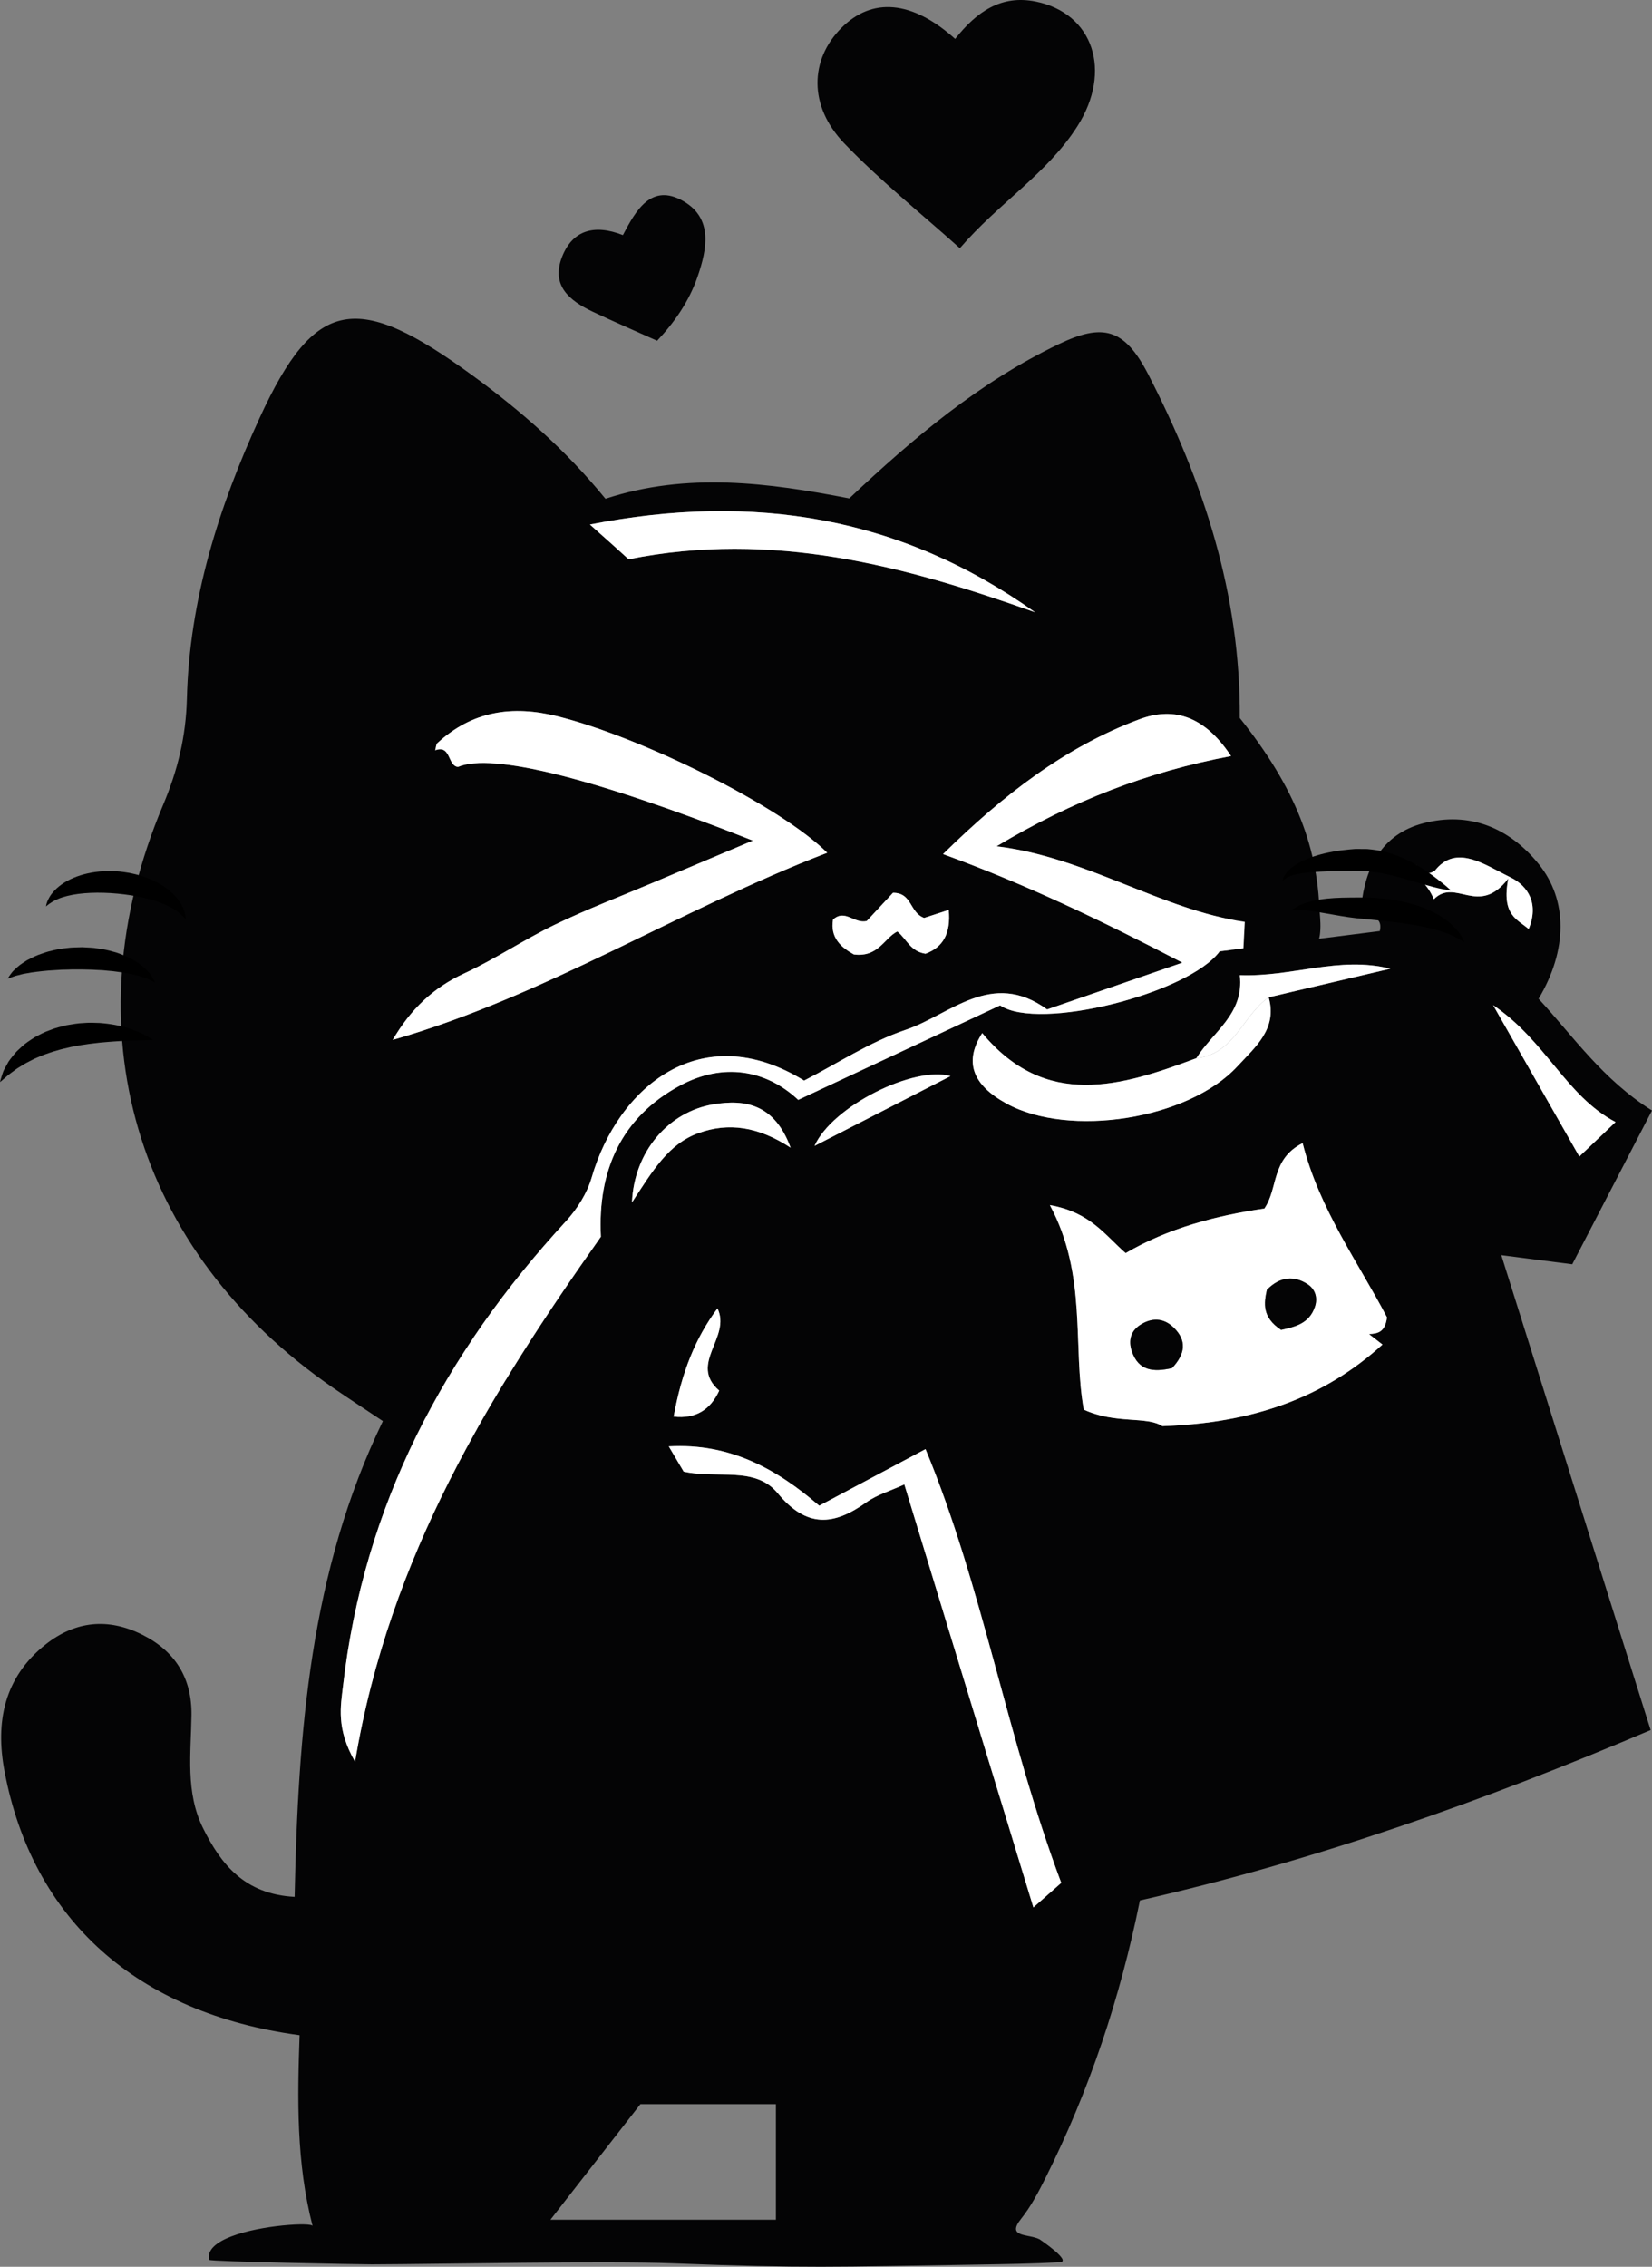 <?xml version="1.0" standalone="no"?>
<!DOCTYPE svg PUBLIC "-//W3C//DTD SVG 1.1//EN" "http://www.w3.org/Graphics/SVG/1.1/DTD/svg11.dtd">
<svg xmlns="http://www.w3.org/2000/svg" xmlns:xlink="http://www.w3.org/1999/xlink" version="1.1" id="Layer_1" x="0px" y="0px" width="223.205" height="306.116" viewBox="-0.157 0.001 223.205 306.116" enable-background="new -0.157 0.001 223.205 306.116" xml:space="preserve">
<rect x="-0.157" y="0.001" width="223.205" height="306.116" fill="#808080" stroke="none"/>
<polygon fill="#040405" points="26.078,162.385 52.9,167.179 75.329,195.292 52.9,190.53 37.078,177.205 "/>
<path fill="#040405" d="M31.098,302.021c4.084-1.568,10.85-1.916,10.979-1.412c-2.22-8.597-2.052-17.196-1.756-25.765  c-21.961-2.946-36.098-15.579-39.875-35.681c-1.24-6.604-0.055-12.646,5.56-17.087c4.054-3.205,8.503-3.61,13.104-1.293  c4.42,2.227,6.674,5.851,6.604,10.862c-0.071,5.146-0.836,10.406,1.568,15.25c2.418,4.873,5.611,8.914,12.37,9.271  c0.475-22.204,2.061-43.886,11.925-64.252c-2.357-1.574-4.553-2.997-6.707-4.479c-26.872-18.515-35.711-48.57-22.999-78.71  c1.962-4.651,3.095-9.214,3.224-14.354c0.331-13.334,4.291-25.897,9.827-37.935c7.521-16.352,13.207-17.082,28.812-5.694  c6.498,4.743,12.583,10.068,17.914,16.615c11.038-3.632,22.071-2.163,32.941-0.047c8.773-8.265,17.672-15.745,28.314-20.838  c5.946-2.846,8.857-2.155,12.077,4.081c7.478,14.498,12.478,29.731,12.371,46.411c7.438,9.309,10.78,17.633,10.786,27.279  c-15.672,3.237-27.965-8.063-43.646-9.957c10.295-6.158,20.383-10.048,31.679-12.187c-3.821-5.784-8.12-6.557-12.392-4.96  c-10.105,3.777-18.457,10.279-26.52,18.202c11.322,4.127,21.525,9.043,32.34,14.658c-6.746,2.333-12.619,4.363-18.279,6.321  c-7.521-5.46-13.1,0.729-19.104,2.75c-4.83,1.623-9.223,4.551-13.729,6.857c-13.963-8.576-25.164,0.918-28.697,13.076  c-0.625,2.148-1.969,4.281-3.5,5.942c-16.458,17.851-27.311,38.38-30.1,62.735c-0.312,2.715-0.959,5.746,1.624,10.233  c4.657-27.846,18.261-49.703,33.218-70.896c-0.459-8.931,2.754-16.146,10.689-20.417c5.814-3.13,11.608-2.146,15.971,1.932  c9.345-4.371,18.375-8.595,27.276-12.76c5.238,3.538,25.485-1.616,29.669-7.301c7.275-0.92,14.516-1.835,21.635-2.735  c0.521-2.406-2-1.597-2.494-3.417c0.508-5.034,2.679-9.655,8.382-11.143c6.179-1.608,11.563,0.56,15.569,5.497  c3.946,4.863,3.93,11.621-0.004,18.207c4.654,5.034,8.643,10.905,15.321,15.089c-3.649,7.037-7.218,13.912-10.774,20.768  c-3.18-0.408-5.94-0.766-9.584-1.232c6.81,21.645,13.445,42.742,20.176,64.135c-22.627,9.6-45.293,17.629-69.006,23.009  c-2.672,13.243-6.848,25.659-12.746,37.461c-0.959,1.919-1.975,3.868-3.305,5.53c-2.054,2.568,1,1.998,2.498,2.77  c-0.005-0.002,4.471,3.006,2.717,3.1c-3.686,0.197-7.539,0.252-11.23,0.313c-19.466,0.317-22.918,0.517-40.935-0.167  c-9.209-0.352-31.544,0.102-40.753,0.136c-1.432,0.005-21.942-0.365-22.001-0.612C27.784,303.818,29.13,302.778,31.098,302.021z   M171.256,134.682c5.479-1.287,10.957-2.574,16.436-3.861c-6.916-1.748-13.217,1.141-20.33,0.873  c0.603,5.25-3.646,7.637-5.873,11.212c-10.228,3.84-20.366,6.908-28.935-3.389c-2.487,3.874-1.34,6.981,3.285,9.518  c8.455,4.638,24.554,2.177,31.206-5.046C169.378,141.456,172.479,138.958,171.256,134.682z M156.898,192.602  c12.205-0.432,21.755-3.787,29.735-11.022c-0.448-0.351-1.092-0.851-1.819-1.415c1.207-0.066,2.166-0.249,2.431-2.253  c-3.835-7.354-9.15-14.601-11.399-23.536c-4.299,2.182-3.273,6.094-5.168,8.836c-6.513,0.946-13.015,2.659-18.742,6.02  c-2.849-2.474-4.756-5.506-10.241-6.485c5.104,9.481,3.04,19.063,4.581,27.62C150.63,192.363,154.751,191.201,156.898,192.602z   M101.563,113.52c-4.95,2.085-9.219,3.878-13.483,5.68c-4.438,1.873-8.949,3.59-13.281,5.681c-4.184,2.02-8.072,4.655-12.285,6.601  c-4.123,1.905-7.201,4.826-9.612,8.958c20.569-5.914,38.683-17.582,58.71-25.275C105.2,108.79,86.418,99.533,75.15,96.73  c-6.104-1.519-11.501-0.707-16.2,3.612c-0.2,0.184-0.191,0.594-0.304,0.979c2.155-0.785,1.649,2.112,3.079,2.249  C66.294,101.62,80.055,105.045,101.563,113.52z M110.532,203.341c-5.723-4.935-12.037-8.485-20.328-8.008  c0.902,1.524,1.555,2.629,2.014,3.405c4.568,1.023,9.637-0.79,12.707,2.92c3.906,4.717,7.554,4.394,11.983,1.221  c1.421-1.018,3.204-1.525,5.124-2.407c5.823,19.084,11.561,37.878,17.434,57.119c1.799-1.584,3.142-2.766,3.765-3.313  c-7.361-19.602-10.593-39.938-18.336-58.577C120.032,198.286,115.688,200.598,110.532,203.341z M104.677,299.771  c0-5.689,0-10.571,0-15.615c-6.303,0-12.359,0-18.307,0c-4.102,5.269-8.086,10.385-12.159,15.615  C84.552,299.771,94.396,299.771,104.677,299.771z M139.705,82.692c-18.188-12.939-38.082-16.188-60.159-11.855  c1.344,1.197,2.17,1.929,2.99,2.665c0.855,0.77,1.707,1.545,2.24,2.028C104.195,71.622,122.068,76.409,139.705,82.692z   M203.633,118.648c-0.977,4.976,1.272,5.516,2.752,6.817c1.394-3.35-0.007-5.793-2.479-6.993c-3.491-1.691-7.318-4.561-10.203-0.877  c-2.246,1.429-1.914-2.424-4.043-0.015c1.703,0.679,3.025,1.774,3.918,3.854C196.542,118.484,199.573,123.901,203.633,118.648z   M115.21,128.894c3.326,0.42,4.094-2.221,5.875-3.101c1.265,1.003,1.724,2.684,3.805,3.004c2.389-0.876,3.438-2.757,3.139-5.915  c-1.367,0.443-2.505,0.813-3.324,1.08c-2.001-0.739-1.599-3.403-4.207-3.392c-1.099,1.178-2.401,2.581-3.549,3.813  c-1.707,0.4-2.917-1.674-4.55-0.201C111.979,126.652,113.518,127.96,115.21,128.894z M201.579,135.739  c4.377,7.682,7.942,13.938,11.649,20.444c1.882-1.789,3.307-3.146,4.894-4.654C211.395,147.981,208.753,140.608,201.579,135.739z   M85.229,162.385c2.825-4.32,4.947-7.918,8.995-9.37c4.063-1.459,8.054-0.889,12.437,1.975c-2.165-5.895-6.14-6.563-10.424-5.854  C90.151,150.142,85.517,155.523,85.229,162.385z M32.771,169.984c6.179,7.604,12.965,14.527,23.119,16.607  C48.066,181.271,40.508,175.592,32.771,169.984z M128.266,145.327c-4.891-1.416-15.967,4.035-18.37,9.423  C116.566,151.328,121.975,148.555,128.266,145.327z M96.782,176.694c-2.99,4.005-4.825,8.604-5.923,14.614  c2.983,0.338,4.972-0.923,6.159-3.511C92.826,184.172,98.677,180.626,96.782,176.694z"/>
<path fill="#040405" d="M128.896,5.255c2.923-3.694,6.243-5.987,10.897-5.041c7.742,1.573,10.385,9.358,5.606,16.855  c-4.069,6.389-10.639,10.366-15.868,16.453c-5.382-4.827-10.837-9.179-15.625-14.171c-4.841-5.048-4.657-11.304-0.362-15.598  C117.688-0.384,123.056,0.027,128.896,5.255z"/>
<path fill="#040405" d="M88.625,46.02c-3.013-1.354-5.893-2.592-8.722-3.936c-3.057-1.45-5.603-3.466-4.16-7.289  c1.418-3.755,4.42-4.548,8.262-3.044c1.75-3.346,3.858-7.089,8.189-4.573c4.004,2.325,3.19,6.473,1.88,10.242  C92.919,40.745,90.946,43.561,88.625,46.02z"/>
<path fill="#FFFFFF" d="M156.898,192.602c-2.147-1.398-6.271-0.236-10.625-2.238c-1.541-8.559,0.521-18.141-4.582-27.62  c5.486,0.979,7.396,4.014,10.242,6.485c5.729-3.358,12.229-5.071,18.742-6.02c1.895-2.742,0.869-6.654,5.168-8.836  c2.249,8.938,7.564,16.182,11.399,23.536c-0.265,2.004-1.224,2.187-2.433,2.253c0.729,0.566,1.373,1.066,1.821,1.415  C178.653,188.814,169.104,192.17,156.898,192.602z M158.201,184.755c1.851-1.981,1.971-3.761,0.221-5.47  c-1.39-1.357-3.019-1.352-4.564-0.332c-1.236,0.816-1.568,2.081-1.097,3.503C153.65,185.132,155.655,185.332,158.201,184.755z   M172.938,179.595c1.944-0.438,3.793-0.855,4.56-3.112c0.449-1.317-0.042-2.437-0.969-3.045c-1.824-1.197-3.72-1.063-5.511,0.738  C170.624,175.994,170.34,177.886,172.938,179.595z"/>
<path fill="#FFFFFF" d="M101.563,113.52c-21.508-8.475-35.269-11.899-39.839-9.951c-1.43-0.139-0.924-3.034-3.079-2.249  c0.112-0.385,0.104-0.795,0.304-0.979c4.699-4.319,10.096-5.131,16.2-3.612c11.268,2.803,30.05,12.06,36.462,18.435  c-20.027,7.693-38.143,19.361-58.71,25.275c2.411-4.132,5.489-7.053,9.612-8.958c4.213-1.945,8.102-4.581,12.285-6.601  c4.332-2.091,8.844-3.808,13.281-5.681C92.344,117.397,96.612,115.604,101.563,113.52z"/>
<path fill="#FFFFFF" d="M139.705,82.692c-17.637-6.283-35.51-11.07-54.929-7.162c-0.533-0.483-1.385-1.259-2.24-2.028  c-0.82-0.736-1.646-1.468-2.99-2.665C101.623,66.504,121.518,69.753,139.705,82.692z"/>
<path fill="#FFFFFF" d="M171.256,134.682c1.223,4.276-1.878,6.774-4.211,9.307c-6.652,7.223-22.751,9.684-31.206,5.046  c-4.625-2.536-5.772-5.644-3.285-9.518c8.566,10.297,18.707,7.229,28.934,3.388C166.61,142.383,167.751,137.127,171.256,134.682z"/>
<path fill="#FFFFFF" d="M203.633,118.648c-4.06,5.253-7.091-0.164-10.056,2.786c-0.894-2.079-2.215-3.175-3.918-3.854  c2.129-2.409,1.797,1.443,4.043,0.015c2.885-3.684,6.712-0.814,10.203,0.877c2.473,1.2,3.87,3.646,2.479,6.993  C204.905,124.164,202.656,123.624,203.633,118.648z"/>
<path fill="#FFFFFF" d="M115.21,128.894c-1.692-0.934-3.23-2.241-2.813-4.711c1.634-1.473,2.844,0.602,4.551,0.201  c1.146-1.23,2.451-2.636,3.549-3.813c2.607-0.012,2.206,2.65,4.207,3.392c0.82-0.268,1.957-0.637,3.322-1.08  c0.302,3.158-0.75,5.039-3.137,5.915c-2.08-0.32-2.541-2.001-3.805-3.004C119.304,126.673,118.536,129.313,115.21,128.894z"/>
<path fill="#FFFFFF" d="M171.256,134.682c-3.505,2.445-4.646,7.701-9.771,8.223c2.229-3.574,6.477-5.961,5.874-11.211  c7.115,0.268,13.414-2.621,20.332-0.873C182.213,132.107,176.734,133.395,171.256,134.682z"/>
<path fill="#FFFFFF" d="M201.579,135.739c7.174,4.869,9.813,12.242,16.543,15.79c-1.587,1.51-3.012,2.865-4.894,4.654  C209.521,149.68,205.956,143.421,201.579,135.739z"/>
<path fill="#FFFFFF" d="M85.229,162.385c0.288-6.859,4.923-12.243,11.008-13.25c4.284-0.709,8.259-0.04,10.424,5.854  c-4.383-2.861-8.374-3.434-12.437-1.975C90.176,154.467,88.054,158.063,85.229,162.385z"/>
<path fill="#FFFFFF" d="M96.782,176.694c1.895,3.932-3.956,7.478,0.236,11.104c-1.188,2.588-3.176,3.849-6.159,3.511  C91.957,185.3,93.792,180.699,96.782,176.694z"/>
<path fill="#040405" d="M158.201,184.755c-2.546,0.577-4.551,0.377-5.44-2.299c-0.474-1.422-0.142-2.687,1.097-3.503  c1.548-1.02,3.177-1.025,4.564,0.332C160.172,180.994,160.052,182.771,158.201,184.755z"/>
<path fill="#040405" d="M172.938,179.595c-2.598-1.709-2.313-3.601-1.92-5.419c1.791-1.803,3.687-1.938,5.511-0.738  c0.927,0.608,1.418,1.728,0.969,3.045C176.729,178.737,174.882,179.156,172.938,179.595z"/>
<g>
	<path fill="#040405" d="M168.635,122.501c-0.867-0.129-1.723-0.145-2.535,0.093c-0.139,2.27-0.519,4.567,0.368,6.782   c1.167,0.169,2.513-0.388,3.697-0.48c2.385-0.187,4.796-0.295,7.092-1.032c1.433-0.459,0.903-4.249,0.874-4.954   c-0.057-1.356-2.934,0.7-4.43,0.623C172.1,123.449,170.341,122.755,168.635,122.501z"/>
	<path fill="#FFFFFF" d="M168.03,124.495c-11.246-1.612-21.372-8.738-33.537-10.207c10.295-6.158,20.383-10.048,31.679-12.187   c-3.822-5.784-8.12-6.557-12.392-4.96c-10.105,3.777-18.457,10.279-26.52,18.202c11.322,4.127,21.525,9.043,32.341,14.658   c-6.746,2.333-12.619,4.363-18.28,6.321c-7.521-5.46-13.1,0.729-19.104,2.75c-4.83,1.623-9.223,4.551-13.729,6.857   c-13.963-8.576-25.164,0.918-28.697,13.076c-0.625,2.148-1.969,4.281-3.5,5.942c-16.458,17.851-27.311,38.38-30.1,62.735   c-0.312,2.715-0.959,5.746,1.624,10.233c4.657-27.846,18.261-49.703,33.216-70.897c-0.457-8.928,2.756-16.144,10.691-20.415   c5.814-3.13,11.608-2.146,15.971,1.932c9.345-4.371,18.375-8.595,27.276-12.76c5.238,3.538,25.485-1.616,29.67-7.301   c1.073-0.136,2.135-0.27,3.205-0.405L168.03,124.495z"/>
</g>
<path fill="#FFFFFF" d="M110.532,203.341c5.155-2.743,9.5-5.055,14.36-7.642c7.743,18.64,10.975,38.978,18.338,58.576  c-0.625,0.55-1.968,1.729-3.767,3.313c-5.873-19.239-11.608-38.035-17.434-57.119c-1.92,0.882-3.703,1.392-5.124,2.407  c-4.432,3.173-8.077,3.496-11.983-1.221c-3.07-3.71-8.139-1.896-12.707-2.92c-0.459-0.776-1.111-1.883-2.014-3.405  C98.495,194.854,104.81,198.406,110.532,203.341z"/>
<path fill="#FFFFFF" d="M109.896,154.75c2.403-5.388,13.479-10.839,18.37-9.423"/>
<g>
	<path d="M24.932,124.145c0,0-0.061-0.066-0.176-0.189c-0.102-0.13-0.282-0.314-0.493-0.497c-0.201-0.187-0.49-0.401-0.809-0.611   c-0.316-0.217-0.707-0.411-1.127-0.606c-1.682-0.782-4.129-1.331-6.61-1.561c-2.483-0.233-4.985-0.144-6.78,0.312   c-0.445,0.118-0.866,0.235-1.213,0.392c-0.355,0.148-0.663,0.307-0.905,0.463c-0.5,0.304-0.753,0.572-0.768,0.56   c0.02,0.012,0.023-0.37,0.317-0.951c0.143-0.291,0.347-0.65,0.66-0.985c0.297-0.36,0.688-0.713,1.153-1.044   c0.466-0.33,1.006-0.629,1.601-0.879c0.595-0.252,1.241-0.455,1.919-0.605c1.357-0.303,2.837-0.375,4.295-0.248   c1.457,0.151,2.897,0.489,4.172,1.046c1.276,0.546,2.391,1.28,3.182,2.105c0.398,0.405,0.716,0.826,0.945,1.229   c0.247,0.39,0.387,0.763,0.482,1.087c0.111,0.318,0.121,0.559,0.136,0.726C24.926,124.056,24.932,124.145,24.932,124.145z"/>
</g>
<g>
	<path d="M20.794,132.68c0,0-0.33-0.138-0.865-0.423c-0.264-0.159-0.622-0.21-0.958-0.353c-0.321-0.138-0.808-0.194-1.236-0.327   c-0.456-0.104-0.966-0.178-1.482-0.276c-0.543-0.048-1.081-0.164-1.671-0.192c-0.292-0.02-0.585-0.053-0.882-0.085   c-0.302-0.009-0.606-0.021-0.912-0.044c-0.608-0.054-1.237-0.03-1.858-0.063c-0.623,0.015-1.251-0.015-1.864,0.018   c-0.307,0.015-0.612,0.022-0.916,0.022c-0.301,0.019-0.598,0.038-0.89,0.056c-1.178,0.057-2.261,0.192-3.208,0.323   c-0.451,0.104-0.915,0.136-1.284,0.243c-0.363,0.116-0.732,0.165-0.998,0.268c-0.532,0.204-0.891,0.316-0.891,0.316   s0.166-0.296,0.552-0.808c0.196-0.252,0.477-0.5,0.81-0.796c0.331-0.304,0.747-0.551,1.208-0.854   c0.468-0.26,0.994-0.518,1.564-0.751c0.573-0.198,1.187-0.439,1.835-0.569c0.646-0.166,1.322-0.285,2.014-0.353   c0.691-0.105,1.398-0.083,2.104-0.114c0.707,0.051,1.414,0.041,2.104,0.171c0.692,0.084,1.368,0.227,2.013,0.416   c0.647,0.147,1.256,0.428,1.825,0.645c0.562,0.275,1.082,0.543,1.534,0.849c0.447,0.343,0.84,0.592,1.163,0.956   c0.316,0.335,0.599,0.614,0.738,0.878C20.646,132.356,20.794,132.68,20.794,132.68z"/>
</g>
<g>
	<path d="M20.535,140.439c0,0-0.381,0.034-1.033,0.036c-0.327-0.012-0.721,0.027-1.152,0.028c-0.43,0.001-0.92,0.036-1.452,0.059   c-0.527,0.005-1.098,0.062-1.692,0.089c-0.594,0.035-1.217,0.102-1.854,0.152c-0.637,0.082-1.291,0.136-1.945,0.247   c-0.66,0.079-1.311,0.226-1.969,0.34c-0.642,0.161-1.299,0.282-1.914,0.483c-0.633,0.164-1.219,0.393-1.807,0.592   c-0.556,0.247-1.133,0.445-1.626,0.72c-0.508,0.257-0.998,0.503-1.413,0.792c-0.448,0.254-0.832,0.527-1.167,0.79   c-0.347,0.253-0.66,0.479-0.881,0.7c-0.473,0.42-0.787,0.661-0.787,0.661s0.08-0.362,0.294-0.998   c0.057-0.157,0.111-0.34,0.189-0.527c0.084-0.183,0.195-0.369,0.307-0.576c0.116-0.208,0.239-0.429,0.369-0.663   c0.141-0.227,0.325-0.434,0.502-0.669c0.186-0.226,0.372-0.479,0.594-0.704c0.232-0.217,0.473-0.441,0.721-0.671   c0.5-0.465,1.104-0.844,1.729-1.244c0.646-0.347,1.322-0.719,2.052-0.961c0.714-0.305,1.476-0.459,2.227-0.66   c0.763-0.119,1.524-0.273,2.28-0.294c0.753-0.071,1.496-0.039,2.208-0.009c1.426,0.104,2.734,0.347,3.814,0.695   c0.541,0.162,1.029,0.346,1.456,0.539c0.429,0.174,0.789,0.349,1.067,0.515C20.22,140.223,20.535,140.439,20.535,140.439z"/>
</g>
<g>
	<path d="M173.136,118.972c0,0,0.025-0.096,0.072-0.276c0.034-0.181,0.151-0.426,0.386-0.761c0.124-0.139,0.262-0.292,0.41-0.458   c0.159-0.158,0.352-0.293,0.556-0.458c0.415-0.293,0.907-0.594,1.467-0.846c1.117-0.507,2.474-0.904,3.93-1.163   c0.729-0.133,1.483-0.23,2.247-0.297l0.571-0.048l0.071-0.006l0.036-0.003l0.131-0.004l0.142-0.002l0.283,0.002l1.138,0.009   c0.793,0.075,1.756,0.197,2.526,0.41c0.783,0.219,1.546,0.456,2.227,0.779c0.706,0.286,1.332,0.636,1.922,0.971   c0.598,0.328,1.107,0.693,1.597,1.016c0.954,0.667,1.708,1.276,2.235,1.71c0.525,0.436,0.814,0.718,0.814,0.718   s-0.397-0.043-1.071-0.179c-0.68-0.126-1.622-0.368-2.727-0.679c-0.549-0.146-1.136-0.353-1.748-0.514   c-0.61-0.178-1.247-0.378-1.898-0.531c-0.647-0.198-1.317-0.303-1.984-0.451c-0.343-0.096-0.647-0.083-0.966-0.14   c-0.332-0.031-0.596-0.114-0.985-0.113l-1.138-0.036l-0.469-0.017l-0.553,0.008c-0.726,0.012-1.439,0.023-2.131,0.035   c-1.377,0.029-2.649,0.081-3.728,0.188c-0.538,0.057-1.023,0.125-1.452,0.214c-0.418,0.104-0.777,0.213-1.072,0.338   c-0.238,0.133-0.5,0.249-0.621,0.396C173.212,118.907,173.136,118.972,173.136,118.972z"/>
</g>
<g>
	<path d="M174.429,122.852c0,0,0.33-0.231,0.932-0.568c0.321-0.126,0.738-0.313,1.227-0.448c0.472-0.116,1.022-0.282,1.613-0.354   c1.191-0.2,2.579-0.258,4.008-0.269c0.711-0.006,1.421-0.015,2.188-0.003c0.781,0.013,1.572,0.063,2.359,0.14   c1.575,0.167,3.153,0.475,4.597,0.949c0.722,0.236,1.406,0.521,2.04,0.825c0.631,0.319,1.207,0.661,1.711,1.022   c0.5,0.371,0.935,0.736,1.275,1.113c0.364,0.341,0.605,0.724,0.813,1.008c0.207,0.286,0.305,0.563,0.396,0.723   c0.078,0.17,0.119,0.26,0.119,0.26c0,0-0.352-0.219-0.924-0.548c-0.303-0.149-0.646-0.337-1.067-0.505   c-0.403-0.186-0.894-0.332-1.402-0.502c-1.035-0.323-2.267-0.594-3.607-0.814c-0.673-0.108-1.369-0.206-2.083-0.3   c-0.715-0.084-1.44-0.183-2.177-0.246c-0.734-0.074-1.47-0.148-2.192-0.221c-0.737-0.061-1.508-0.146-2.228-0.253   c-1.433-0.21-2.718-0.473-3.823-0.647c-0.558-0.108-1.055-0.161-1.516-0.238c-0.449-0.046-0.842-0.086-1.164-0.119   C174.834,122.869,174.429,122.852,174.429,122.852z"/>
</g>
</svg>